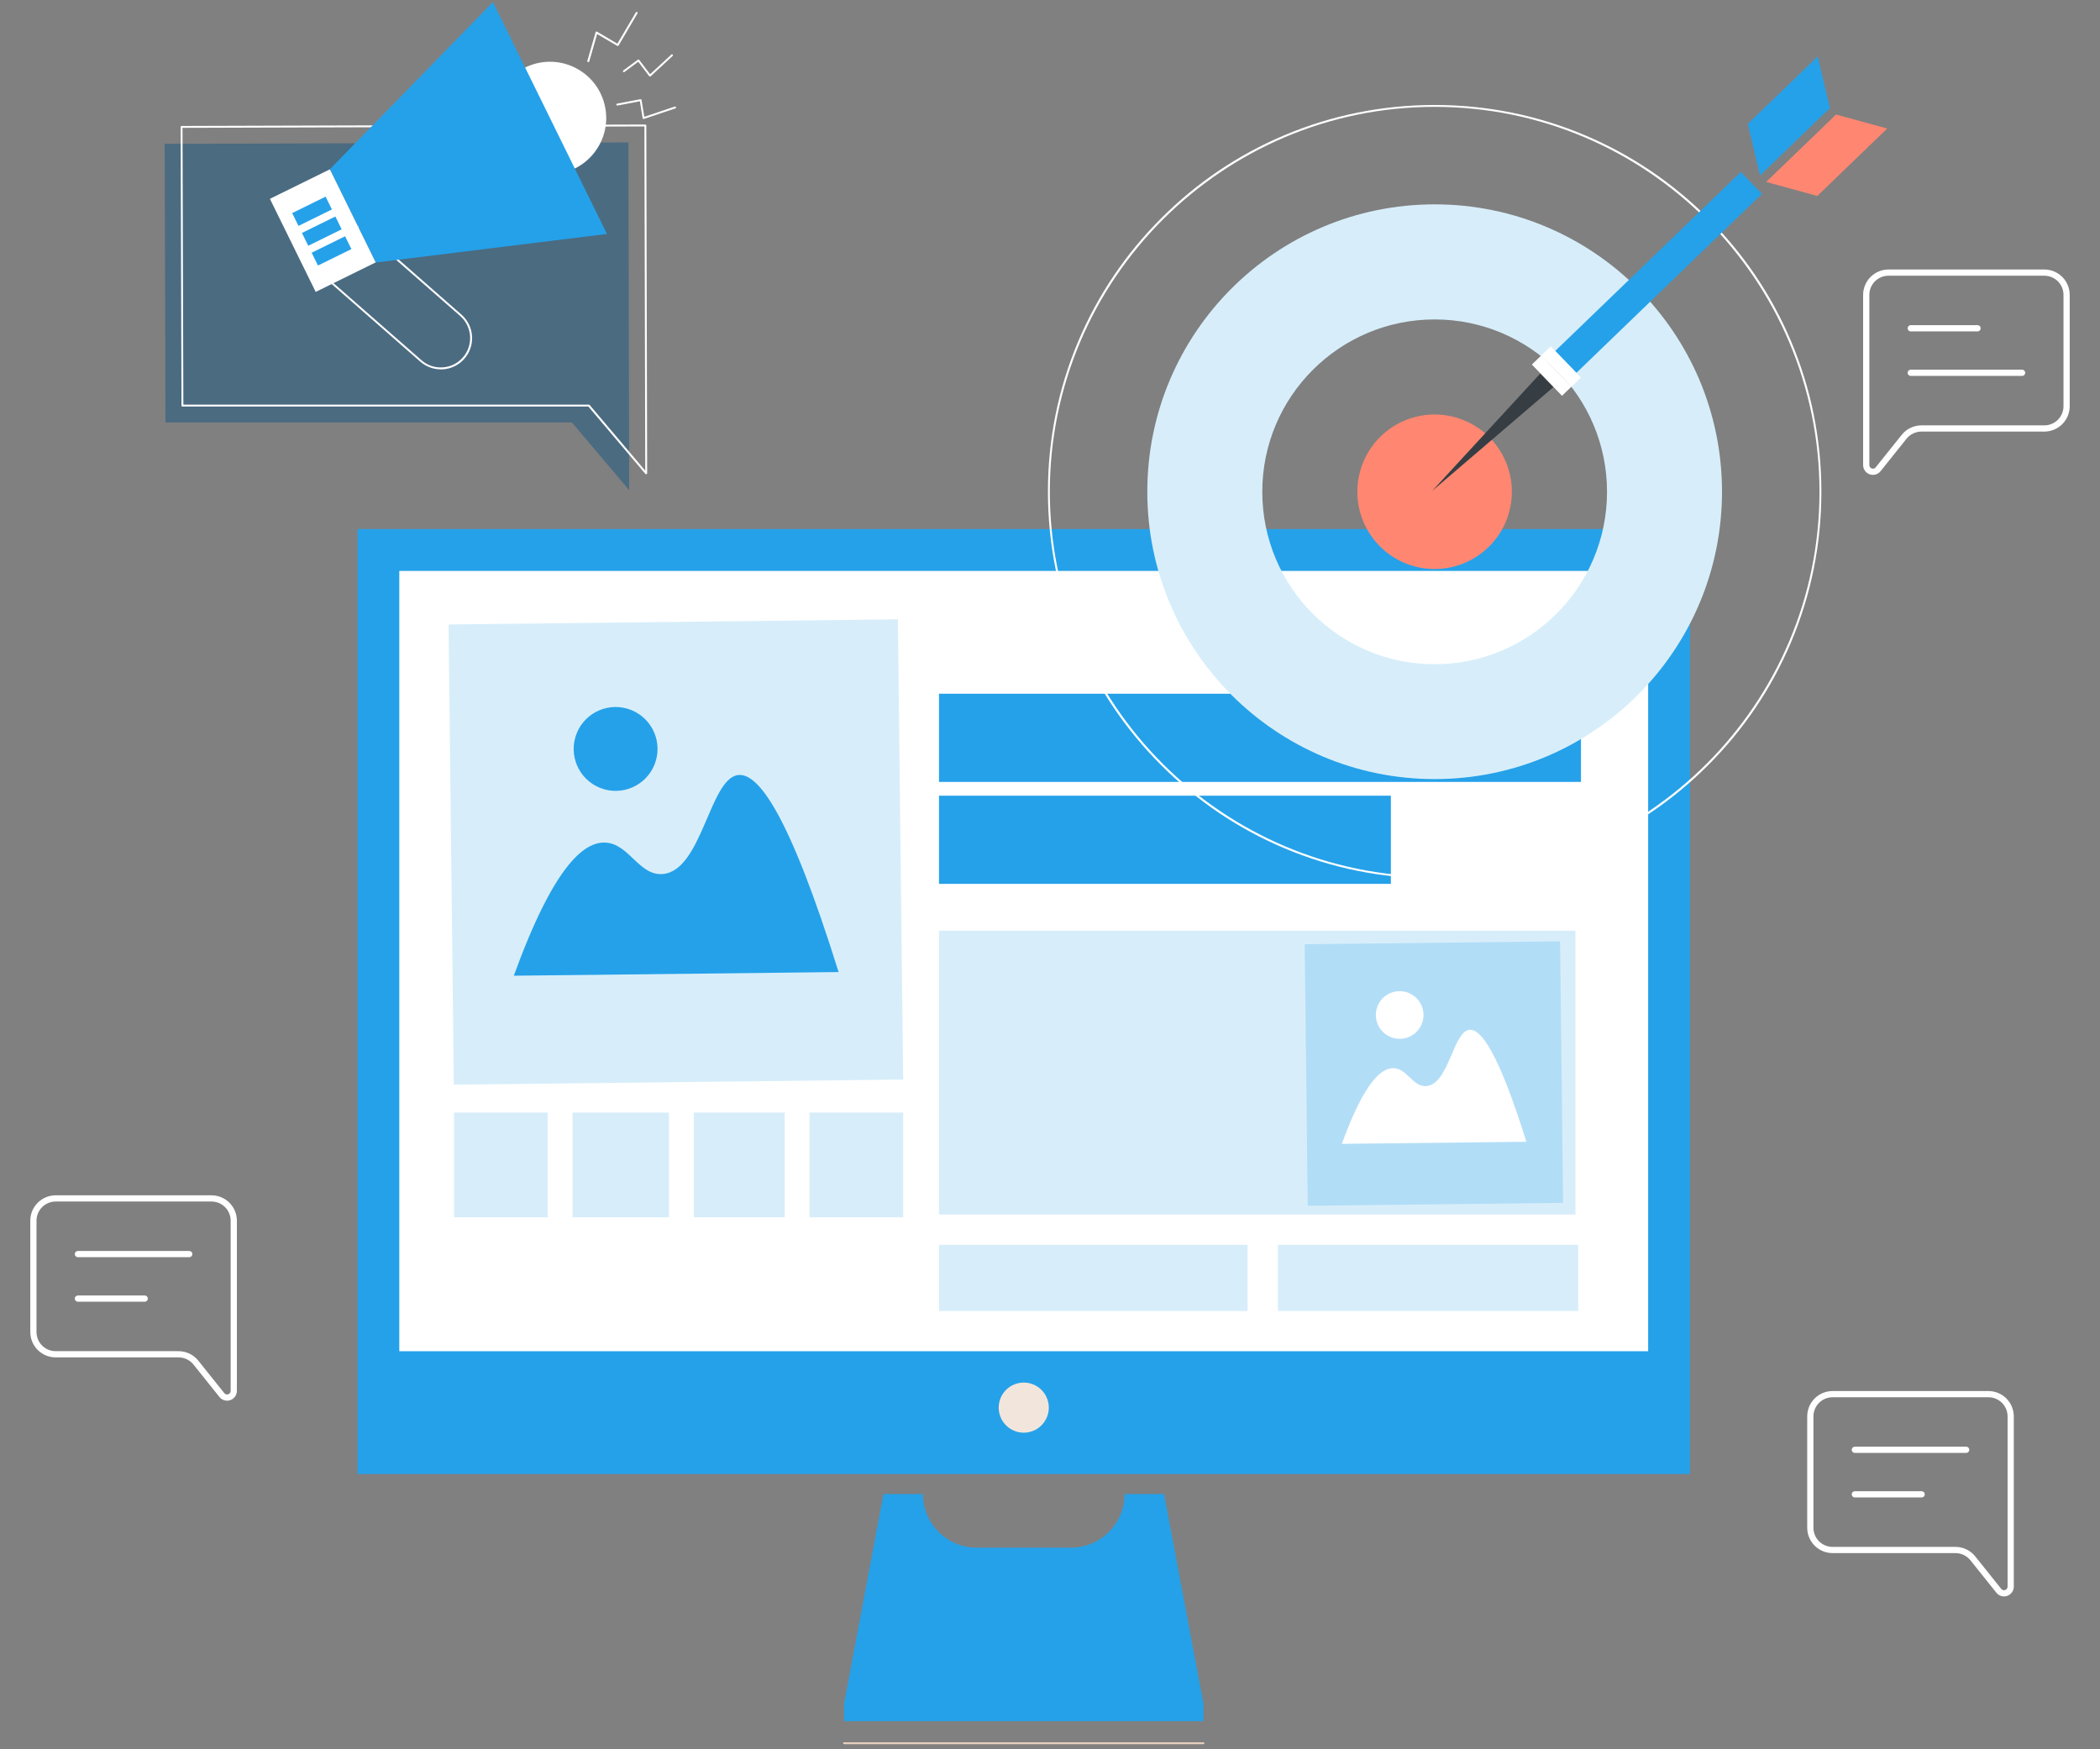 <svg width="676" height="563" viewBox="0 0 676 563" fill="none" xmlns="http://www.w3.org/2000/svg">
<rect x="0" y="0" width="676" height="563" fill="#808080" stroke="none"/>
<path d="M115.094 474.461L544.015 474.461V170.302L115.094 170.302L115.094 474.461Z" fill="#25A1E9"/>
<path d="M530.549 434.937V183.77L128.535 183.77L128.535 434.937L530.549 434.937Z" fill="white"/>
<rect x="302.266" y="223.301" width="206.658" height="28.382" fill="#25A1E9"/>
<rect x="302.266" y="256.117" width="145.459" height="28.382" fill="#25A1E9"/>
<rect x="302.266" y="299.578" width="204.884" height="91.355" fill="#D7EEFA"/>
<rect x="302.266" y="400.689" width="99.338" height="21.287" fill="#D7EEFA"/>
<rect x="146.164" y="358.115" width="30.156" height="33.704" fill="#D7EEFA"/>
<rect x="184.303" y="358.115" width="31.043" height="33.704" fill="#D7EEFA"/>
<rect x="223.328" y="358.115" width="29.269" height="33.704" fill="#D7EEFA"/>
<rect x="260.58" y="358.115" width="30.156" height="33.704" fill="#D7EEFA"/>
<rect x="411.36" y="400.689" width="96.677" height="21.287" fill="#D7EEFA"/>
<path d="M331.405 460.94C335.741 459.916 338.425 455.572 337.402 451.236C336.378 446.901 332.034 444.217 327.698 445.24C323.363 446.264 320.678 450.608 321.702 454.943C322.726 459.279 327.07 461.963 331.405 460.94Z" fill="#F2E6DC"/>
<path d="M284.404 480.91H297.096C297.096 490.437 304.827 498.168 314.354 498.168H344.761C354.287 498.168 362.019 490.437 362.019 480.91H374.711L387.403 548.389V554.02H271.711V548.389L284.404 480.91Z" fill="#25A1E9"/>
<path d="M387.403 561.417H271.711C271.529 561.417 271.407 561.296 271.407 561.113C271.407 560.93 271.529 560.809 271.711 560.809H387.403C387.586 560.809 387.707 560.93 387.707 561.113C387.707 561.296 387.555 561.417 387.403 561.417Z" fill="#E6D0BE"/>
<path d="M461.822 282.765C445.021 282.765 428.706 279.478 413.366 272.995C398.543 266.725 385.242 257.746 373.798 246.301C362.353 234.857 353.374 221.556 347.104 206.733C340.621 191.393 337.334 175.078 337.334 158.277C337.334 141.476 340.621 125.161 347.104 109.821C353.374 94.998 362.353 81.697 373.798 70.253C385.242 58.808 398.543 49.829 413.366 43.559C428.706 37.076 445.021 33.789 461.822 33.789C478.623 33.789 494.938 37.076 510.278 43.559C525.101 49.829 538.402 58.808 549.846 70.253C561.291 81.697 570.27 94.998 576.54 109.821C583.023 125.161 586.31 141.476 586.31 158.277C586.31 175.078 583.023 191.393 576.54 206.733C570.27 221.556 561.291 234.857 549.846 246.301C538.402 257.746 525.101 266.725 510.278 272.995C494.907 279.478 478.623 282.765 461.822 282.765ZM461.822 34.398C393.521 34.398 337.943 89.976 337.943 158.277C337.943 226.578 393.521 282.156 461.822 282.156C530.123 282.156 585.701 226.578 585.701 158.277C585.701 89.976 530.123 34.398 461.822 34.398Z" fill="white"/>
<path d="M461.822 65.778C410.748 65.778 369.323 107.203 369.323 158.277C369.323 209.35 410.748 250.775 461.822 250.775C512.896 250.775 554.32 209.35 554.32 158.277C554.32 107.203 512.896 65.778 461.822 65.778ZM461.822 213.794C431.172 213.794 406.335 188.958 406.335 158.307C406.335 127.657 431.172 102.82 461.822 102.82C492.472 102.82 517.309 127.657 517.309 158.307C517.309 188.927 492.472 213.794 461.822 213.794Z" fill="#D7EEFA"/>
<path d="M485.707 165.145C489.494 151.945 481.862 138.174 468.661 134.387C455.46 130.601 441.689 138.233 437.903 151.434C434.116 164.635 441.748 178.405 454.949 182.192C468.15 185.978 481.921 178.346 485.707 165.145Z" fill="#FF8771"/>
<path d="M560.381 55.352L500.658 112.951L507.461 120.006L567.184 62.407L560.381 55.352Z" fill="#25A1E9"/>
<path d="M500.082 124.582L461 158.033L495.851 120.199L500.082 124.582Z" fill="#363E44"/>
<path d="M589.049 34.794L566.556 56.495L562.63 39.877L585.123 18.175L589.049 34.794Z" fill="#25A1E9"/>
<path d="M591.028 36.863L568.535 58.565L585.001 63.07L607.494 41.368L591.028 36.863Z" fill="#FF8771"/>
<path d="M496.161 114.405L493.116 117.342L502.814 127.398L505.86 124.461L496.161 114.405Z" fill="white"/>
<path d="M499.184 111.491L496.139 114.428L505.836 124.484L508.881 121.547L499.184 111.491Z" fill="white"/>
<path d="M53.274 135.994L53 46.295L202.294 45.839L202.538 157.787L184.123 135.994H53.274Z" fill="#4B6B81"/>
<path d="M207.986 152.643C207.895 152.643 207.803 152.612 207.742 152.521L189.389 130.85H58.722C58.539 130.85 58.418 130.728 58.418 130.545L58.144 40.847C58.144 40.664 58.266 40.542 58.448 40.542L207.742 40.086C207.834 40.086 207.895 40.116 207.955 40.177C208.016 40.238 208.047 40.299 208.047 40.39L208.321 152.338C208.321 152.46 208.229 152.582 208.108 152.612C208.077 152.643 208.047 152.643 207.986 152.643ZM59.026 130.241H189.571C189.663 130.241 189.754 130.271 189.815 130.363L207.712 151.516L207.438 40.695L58.752 41.151L59.026 130.241Z" fill="white"/>
<path d="M141.906 118.888C139.472 118.888 137.128 118.005 135.271 116.392L102.429 87.629C102.308 87.507 102.277 87.324 102.399 87.203L115.274 72.501C115.335 72.441 115.396 72.41 115.487 72.41C115.578 72.41 115.639 72.441 115.7 72.471L148.542 101.265C152.712 104.917 153.138 111.309 149.485 115.479C147.72 117.488 145.255 118.705 142.576 118.888C142.363 118.888 142.12 118.888 141.906 118.888ZM103.069 87.385L135.667 115.935C137.554 117.609 140.019 118.431 142.515 118.249C145.042 118.096 147.355 116.94 148.998 115.053C152.438 111.126 152.042 105.13 148.116 101.691L115.517 73.141L103.069 87.385Z" fill="white"/>
<path d="M182.757 55.172C192.247 52.012 197.378 41.756 194.217 32.267C191.057 22.777 180.801 17.646 171.312 20.806C161.822 23.967 156.691 34.222 159.851 43.712C163.012 53.202 173.267 58.333 182.757 55.172Z" fill="white"/>
<path d="M106.204 54.452L120.966 84.494L195.385 75.302L158.678 0.67L106.204 54.452Z" fill="#25A1E9"/>
<path d="M106.194 54.499L86.885 64L101.626 93.96L120.935 84.46L106.194 54.499Z" fill="white"/>
<path d="M111.085 76.053L100.324 81.348L102.353 85.472L113.114 80.177L111.085 76.053Z" fill="#25A1E9"/>
<path d="M107.957 69.688L97.197 74.982L99.226 79.106L109.986 73.812L107.957 69.688Z" fill="#25A1E9"/>
<path d="M104.816 63.295L94.055 68.59L96.085 72.714L106.845 67.419L104.816 63.295Z" fill="#25A1E9"/>
<path d="M189.358 19.998C189.328 19.998 189.297 19.998 189.267 19.998C189.115 19.937 189.023 19.785 189.054 19.633L191.732 10.38C191.763 10.289 191.824 10.228 191.915 10.167C192.006 10.136 192.098 10.136 192.189 10.197L198.733 14.063L204.668 3.988C204.76 3.836 204.942 3.805 205.094 3.866C205.246 3.958 205.277 4.14 205.216 4.292L199.129 14.641C199.098 14.702 199.007 14.763 198.946 14.793C198.855 14.824 198.794 14.793 198.703 14.763L192.219 10.958L189.663 19.846C189.632 19.907 189.51 19.998 189.358 19.998Z" fill="white"/>
<path d="M207.164 38.291C207.103 38.291 207.042 38.291 207.012 38.261C206.92 38.2 206.89 38.139 206.86 38.048L205.977 32.599L198.763 33.969C198.611 33.999 198.428 33.878 198.398 33.725C198.368 33.573 198.489 33.391 198.642 33.36L206.159 31.93C206.251 31.93 206.312 31.93 206.403 31.991C206.464 32.051 206.525 32.112 206.525 32.204L207.407 37.591L217.208 34.304C217.36 34.243 217.543 34.334 217.604 34.486C217.665 34.639 217.573 34.821 217.421 34.882L207.255 38.291C207.225 38.291 207.194 38.291 207.164 38.291Z" fill="white"/>
<path d="M209.234 24.655C209.234 24.655 209.203 24.655 209.234 24.655C209.112 24.655 209.051 24.594 208.99 24.534L205.459 19.877L201.016 23.164C200.894 23.255 200.681 23.225 200.589 23.103C200.498 22.981 200.529 22.768 200.65 22.677L205.338 19.207C205.459 19.116 205.672 19.146 205.764 19.268L209.264 23.894L216.112 17.563C216.234 17.442 216.417 17.442 216.539 17.594C216.66 17.716 216.66 17.898 216.508 18.02L209.416 24.594C209.386 24.625 209.294 24.655 209.234 24.655Z" fill="white"/>
<path d="M502.203 303L420 303.938L420.96 388.118L503.162 387.181L502.203 303Z" fill="#B2DDF7"/>
<path d="M431.936 368.185C451.751 367.972 471.535 367.729 491.35 367.516C482.249 338.387 476.618 331.052 472.966 331.478C467.73 332.117 466.361 349.04 459.147 349.588C454.825 349.923 452.999 343.988 448.646 343.836C444.872 343.684 439.333 347.823 431.936 368.185Z" fill="white"/>
<path d="M457.672 329.579C459.258 325.651 457.36 321.181 453.432 319.594C449.504 318.008 445.034 319.906 443.448 323.834C441.861 327.761 443.759 332.231 447.687 333.818C451.615 335.404 456.085 333.506 457.672 329.579Z" fill="white"/>
<path d="M289.047 199.353L144.39 201.002L146.079 349.14L290.736 347.491L289.047 199.353Z" fill="#D7EEFA"/>
<path d="M165.396 314.066C200.264 313.691 235.08 313.262 269.949 312.887C253.934 261.628 244.025 248.72 237.597 249.47C228.384 250.595 225.974 280.375 213.28 281.339C205.674 281.929 202.46 271.484 194.801 271.216C188.159 270.948 178.411 278.233 165.396 314.066Z" fill="#25A1E9"/>
<path d="M210.683 246.124C213.475 239.212 210.135 231.346 203.223 228.554C196.311 225.762 188.445 229.102 185.653 236.014C182.861 242.926 186.201 250.792 193.113 253.584C200.025 256.376 207.891 253.036 210.683 246.124Z" fill="#25A1E9"/>
<path d="M615.083 120H650.917" stroke="white" stroke-width="2" stroke-linecap="round" stroke-linejoin="round"/>
<path d="M615.083 105.666H636.583" stroke="white" stroke-width="2" stroke-linecap="round" stroke-linejoin="round"/>
<path d="M600.75 149.706V94.917C600.75 93.016 601.505 91.193 602.849 89.849C604.193 88.505 606.016 87.75 607.917 87.75H658.083C659.984 87.75 661.807 88.505 663.151 89.849C664.495 91.193 665.25 93.016 665.25 94.917V130.75C665.25 132.651 664.495 134.474 663.151 135.818C661.807 137.162 659.984 137.917 658.083 137.917H618.527C617.453 137.917 616.392 138.158 615.424 138.624C614.456 139.089 613.605 139.766 612.933 140.604L604.581 151.046C604.303 151.394 603.923 151.648 603.495 151.771C603.067 151.894 602.611 151.882 602.19 151.734C601.769 151.587 601.405 151.313 601.147 150.95C600.889 150.586 600.75 150.152 600.75 149.706V149.706Z" stroke="white" stroke-width="2"/>
<path d="M597.083 466.666H632.917" stroke="white" stroke-width="2" stroke-linecap="round" stroke-linejoin="round"/>
<path d="M597.083 481H618.583" stroke="white" stroke-width="2" stroke-linecap="round" stroke-linejoin="round"/>
<path d="M647.25 510.706V455.917C647.25 454.016 646.495 452.193 645.151 450.849C643.807 449.505 641.984 448.75 640.083 448.75H589.917C588.016 448.75 586.193 449.505 584.849 450.849C583.505 452.193 582.75 454.016 582.75 455.917V491.75C582.75 493.651 583.505 495.474 584.849 496.818C586.193 498.162 588.016 498.917 589.917 498.917H629.473C630.547 498.917 631.608 499.158 632.576 499.624C633.544 500.089 634.395 500.766 635.067 501.604L643.419 512.046C643.697 512.394 644.077 512.648 644.505 512.771C644.933 512.894 645.389 512.882 645.81 512.734C646.231 512.587 646.595 512.313 646.853 511.95C647.111 511.586 647.25 511.152 647.25 510.706V510.706Z" stroke="white" stroke-width="2"/>
<path d="M25.084 403.666H60.917" stroke="white" stroke-width="2" stroke-linecap="round" stroke-linejoin="round"/>
<path d="M25.084 418H46.584" stroke="white" stroke-width="2" stroke-linecap="round" stroke-linejoin="round"/>
<path d="M75.25 447.706V392.917C75.25 391.016 74.495 389.193 73.151 387.849C71.807 386.505 69.984 385.75 68.083 385.75H17.917C16.016 385.75 14.193 386.505 12.849 387.849C11.505 389.193 10.75 391.016 10.75 392.917V428.75C10.75 430.651 11.505 432.474 12.849 433.818C14.193 435.162 16.016 435.917 17.917 435.917H57.473C58.547 435.917 59.608 436.158 60.576 436.624C61.544 437.089 62.395 437.766 63.067 438.604L71.419 449.046C71.697 449.394 72.077 449.648 72.505 449.771C72.933 449.894 73.389 449.882 73.81 449.734C74.231 449.587 74.595 449.313 74.853 448.95C75.111 448.586 75.25 448.152 75.25 447.706V447.706Z" stroke="white" stroke-width="2"/>
</svg>
